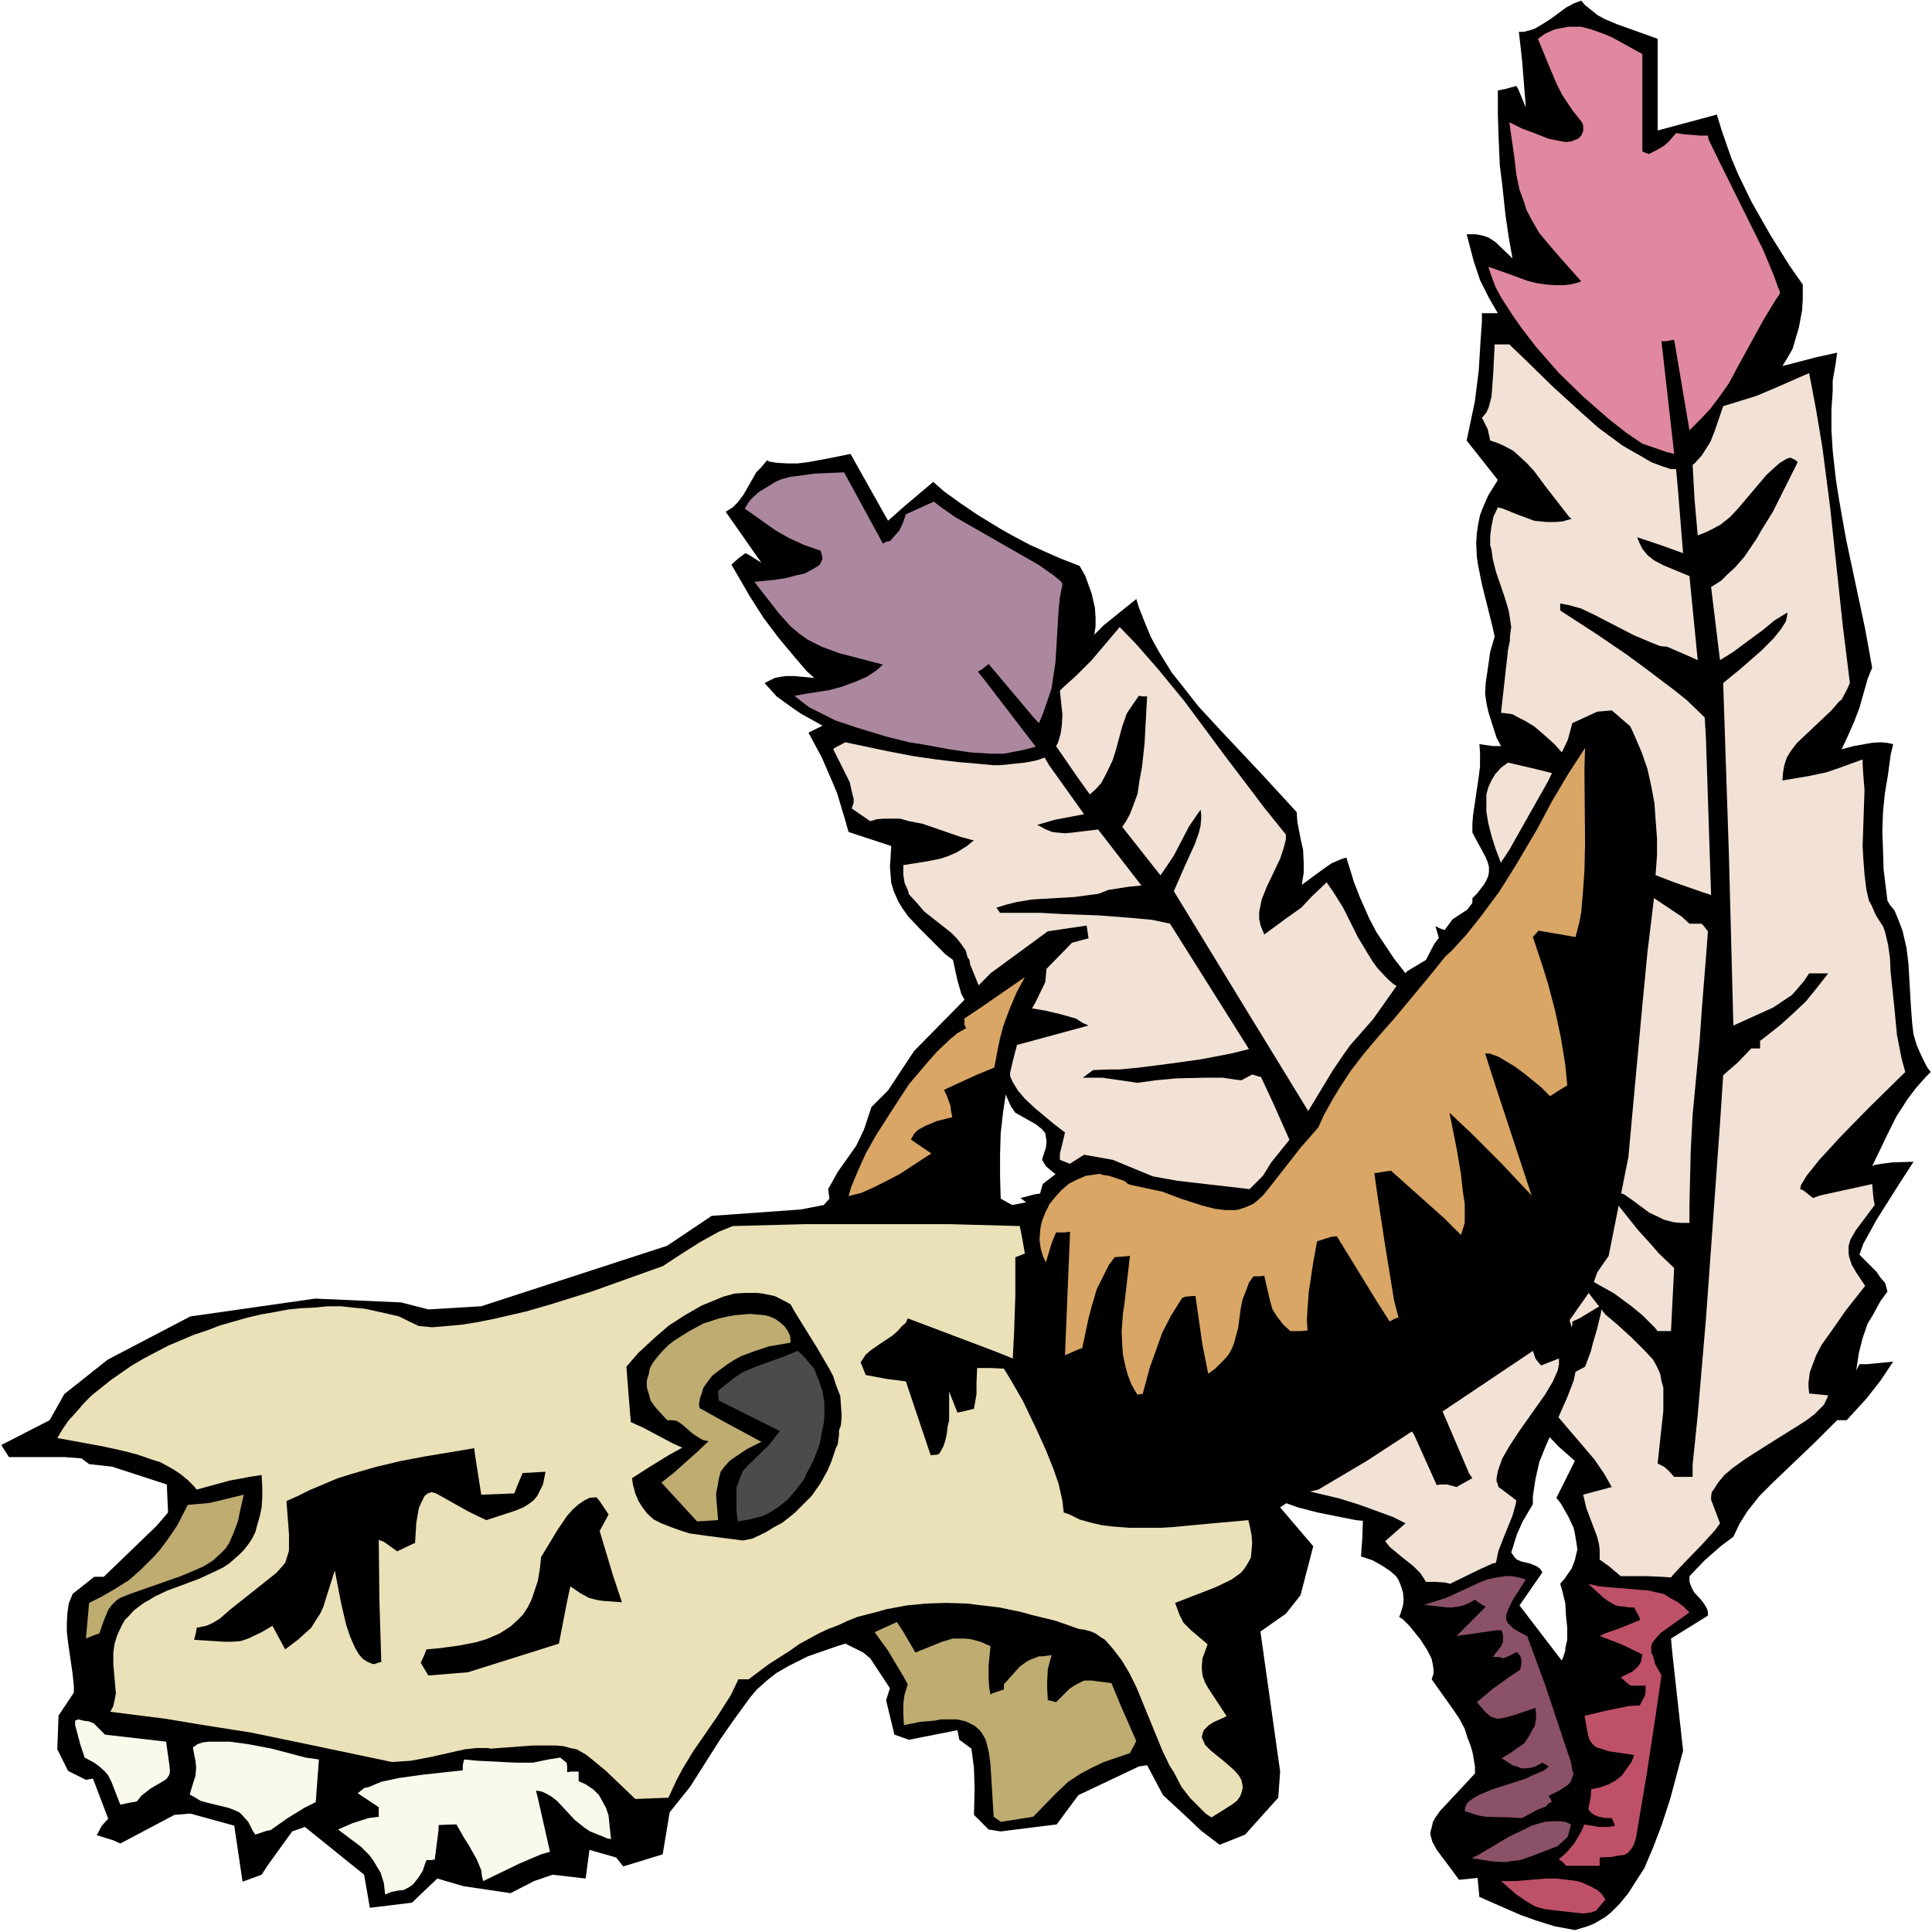 <svg xmlns="http://www.w3.org/2000/svg" fill-rule="evenodd" height="490.455" preserveAspectRatio="none" stroke-linecap="round" viewBox="0 0 3035 3035" width="490.455"><style>.pen1{stroke:none}.brush1{fill:#000}.brush3{fill:#f1e2d5}.brush7{fill:#f9f9ec}.brush9{fill:#beac71}</style><path class="pen1" style="fill:#fff" d="M0 3035h3035V0H0v3035z"/><path class="pen1 brush1" d="m2474 3032 10-3 10-3 10-4 17-10 9-7 14-14 14-17 12-19 13-20 14-33 13-34 14-43 20-75-17-154-2-22 58-36v-5l-1-5-4-7-5-7-12-13-4-8-3-8v-9l24-25 25-22 20-15 10-21 12-19 19-24 21-21 68-65 22-22 11-11h15l31-34 22-28 16-24 4-6-41 4h-12l-5 10 4-27 6-24 8-23 8-13 12-22 11-15-2-8-2-6-7-8-6-9-14-14-13-13 6-17 10-18 11-20 24-38 12-19 22-34-33 1-16 2-12 2-4 2 24-50 14-28 18-28 13-17 15-17 8-8-6-8-8-16-8-18-5-17-2-16-2-26-4-69-3-25-4-17-2-9-6-16-7-17-6-7-5-8-6-49-1-31-1-30 1-29 3-30 5-30 4-30 4-17-9-2-11-1-14 1-28 5-19 5 9-19 11-25 8-21 13-46 7-17-11-61-30-141-11-62-5-32-5-45-2-33v-31l2-29v-17l5-29 2-15-32 7-54 14 8-13 8-14 5-17 5-17 5-27 1-17v-23l-21-30-20-32-10-16-29-51-21-43-11-26-15-43-8-26-93 25V61l-64-23-19-8-11-6-10-8-10-8-6-7-11 4-13 7-23 17-14 9-12 7-6 2-11 3h-8l5 44 6 75-12-29-3-5-18 5-11 2v36l1 34 2 47 4 32 5 47 5 34 6 34-27-26-11-7-9-3-11-2h-14l11 42 10 30 14 28 14 24h-25v13l-2 28-3 49-6 48-5 24-8 38 49 62-15 24-7 16-6 15-3 15-2 14-1 14 1 23 2 13 6 30 16 64 4 18-7 24-4 28-3 20-1 18 2 14 3 14 5 16 8 25 7 13h-13l-21-3 1 13v22l-2 16-5 34-4 27-1 13v14l20 37 4 9 2 8v8l-1 6-3 7-4 7-11 14-7 7v8l2 13 3 10 6 13 10 17-6 1-11 1-10-1-14-3-32-12-6-3 7 24 12 29 31 61 10 21 9 20 7 21 6 23 1 15v15l-10 28-4 18-2 18-2 10-1 17 1 18 2 18 3 27 6 27 20 82 7 28-20 5-14 6-12 4-8 5-15 13 4 20 9 29 7 20 13 29 16 28 17 28 20 28 21 26 30 33 23 24 25 22-29 58 7 9 12 21 8 17 2 9 2 12 2 13-2 8-2 9-5 13-5 7-6 9-7 8 4 14 4 17 1 19 2 19v19l-3 13v4l-4 12-3 6-7 7 7 78v22l-1 24-4 24-5 18-7 19-6 14-49 19-22 9-17 10-8 6-7 6-2 4-4 8-1 9-1 10v19l4 42 2 21 64 28 25 9 29 9 32 6z"/><path class="pen1" d="m2487 3006 14-2 7-3 3-4 11-13-6-9-7-6-9-5-13-6-9-3-16-2-17-2h-17l-47 4h-23l24 21 16 11 14 8 14 4 16 2 45 5zm15-75h11v-13l19-1 10-2 9-1 6-3 6-7 4-7 3-10 17-101 14-92 9-62-10-18-3-12-3-6v-9l1-5 5-7 9-10 45-32-9-9-9-7-13-7-9-6-14-3-13-3h-5l-47-4-23-2-17-4 24 22 7 5 10 6 6 2 11 1 6 1h8l9 17v3l-32 13-23 8-8 4 34 13 33 16-2 11-4 7-4 4-6 5-18 9 15 13h24v10l-1 6-4 7-4 8-17 1-15 3-24 5-33 8 2 10 5 19 4 10 4 5 6 5 7 2 12 4 40 6-4 11-8 11-7 10-10 8-11 6-14 5-9 2-13 1h-12l10 23 5 7 5 6 5 4 8 3 10 2h10l5 12-10 2h-15l-11-2-27-4-33-7-15-1-10-1-9 1-8 1-5 4-4 1-4 6 6 9 7 10 12 9 18 12 15 10 11 7 5 6h42z" style="fill:#be5168"/><path class="pen1 brush3" d="m2625 2478 4-5 15-16 30-31 20-22 8-11-14-37v-5l1-7 3-4 7-11 10-12 13-11 21-15 33-21 48-30 14-9 12-9 10-10 5-5 5-10 2-5-30-3-1-11v-6l2-16 4-11 6-16 9-17 15-21 23-33 30-38-14-21-7-12-4-12-1-6v-12l3-10 8-14 30-40-2-11-2-22-82 18-11 4-15-12-5-2 1-6 9-15 20-25 33-36 45-46 57-56-6-22-4-21-3-15-4-42-6-57-1-22-3-21-5-21-3-8-8-12-4-7-6-14-4-7-4-17-3-24-2-27-1-18 3-88-2-25-1-16v-7l-33 12-23 8-28 6-42 7 1-12 2-12 4-12 6-10 10-13 18-17 36-34 12-14 4-3 8-15 5-11-11-89-20-187-12-93-10-60-11-58-50 22-33 14-26 8-26 8-13 38-7 18-7 11-7 11-11 12-3 2 3 55 5 56 13-5 12-6 11-6 15-12 13-14 44-52 12-11 9-8 12-7 5-1 8 4 3 3-39 78-18 29-8 14-19 28-15 17-11 10-10 10-11 7-5 3 14 115 21-13 20-15 26-19 18-15 21-13-1 8-2 7-7 11-12 15-19 19-32 28-28 23 9 270 7 268 53-24 9-4 15-10 15-10 8-9 11-13 8-12h30l-18 23-17 21-19 18-21 19-24 19-8 6v12h-14l-21 22-23 20-5 76-11 153-11 153-13 152-8 78v19h-29l-9-10-7-6-8-4-2-1 9-83v-36l-3-11-2-11-5-11-6-11-14-15-19-19-23-21-19-16-42-54-6-7 11 3 14 4 12 7 25 14 27 20 17 14 20 20 4 5h21l5-99-24-23-13-15-20-22-51-64 16 4 13 4 13 9 27 20 15 7 8 4 15 4 11 1h14v-27l2-86 3-57 11-116 4-57 7-87 2-28-7-9-3-3h-19l-12-11-21-14-27-18-20-11-30-15-27-13-8-4-41-33-14-12-15-9-5-3 17-3 4-1 18 11 35 19 29 13 46 21 47 18 43 15 15 5-8-244-2-35-28-27-20-16-45-34-30-22-47-32-57-37v-11l15 3 18 5 21 10 62 32 26 11 15 6 11 1 37 16 11 5-13-132-41-17-15-8-10-8-8-10-4-8-3-7-1-3 36 12 36 13-8-99-3-33h-8l-15-5-16-6-17-10-9-5-19-11-38-28-27-24-45-41-45-44-23-22h-23l-2 42-2 28-1 12-4 16-4 9-4 5-3 3 9 18 3 13 1 5 12 4 9 4 15 8 9 8 12 11 12 13 17 23 21 27 17 22 4 3-14 4-11 1h-15l-10-1-9-1-27-10-22-9-8-2-7 15-3 15-2 15v15l2 6 2 15 5 20 14 41 6 20 2 12 2 14-2 15v6l-3 15-11 99h3l15 2 9 5 10 5 15 9 13 11 19 17 16 18 14 17 7 12 5 10-72-18-43-10-11 8-9 10-6 10-5 11-3 11v27l2 12 1 6 5 20 6 19 20 53-18 21-6 10-7 11 21 28 5 9 3 10 3 9 1 12v22l-28 8-30 8 15 29 37 71 6 14-7 53-4 37-2 35-2 24 2 22v23l4 34 4 22 9 36 12 38 10 26 13 25 6 14-9 13-10 12-31-14-21-7-21-8-11-3 18 44 17 46 12 14 36 39 51 53 29 34 29 34 15 22 12 21-45 12 2 8 3 13 17 45 3 12 1 9v15l14 10 19 16h41l23 1 15 1z"/><path class="pen1" style="fill:#df889f" d="m2630 713-20-177h8l9-2h3l24 142 17-17 16-17 15-20 14-20 15-28 39-71 20-33 5-7 1-2v-3l-3-7-6-17-17-41-68-137-18-37-1-6h-12l-25-2-13-2-12 14-7 6-10 6-14 7-10-4V85l-47-26-14-6-20-7-15-4h-20l-11 2-10 2-5 2-11 5-11 8 18 44 11 26 9 18 16 24 15 19 2 5v9l-3 7-5 5-3 1-7 3-7 1h-4l-15-3-10-2-23-9-19-7-20-10 8 56 3 26 5 24 7 19 4 13 9 17 11 19 15 18 19 22 32 36-9 3-9 2-10 1h-13l-14-1-14-2-16-4-27-10-34-12 5 15 6 16 9 17 18 28 14 20 23 30 36 41 38 37 40 35 28 22 25 17 38 13 12 3z"/><path class="pen1 brush1" d="m2445 2924 8-7 7-6 13-15 10-17 4-8 3-10 5-18 4-21 1-19v-10l-1-30-3-30-5-28-12-63-92-120 36-52-4-6-6-4-10-4-13-3-7-3-4-4-4-6-1-1 9-29 9-20 10-17 6-10v-13l2-13 2-13 6-27 10-25 34-77 10-26 3-14 15-8 9-24 3-12 7-24 6-25 1-12-35 21-11 5v5l-1 4-6-20-3-14-1-14-1-19 1-21 3-15 1-9-4-4-11-6-13-4-36-8v-24l2-27 14-86 1-8-36 22-14 9-6 5 1-46 1-20 2-18 3-19 7-24 8-19 1-5-16-8-13-8-13-9-16-16-13-17-34-48-13-17-10-10-11-10-13-8-15-8-8-3-18-23-14-21-14-21-11-21-15-34-9-23-8-26-4-13-9 3-14 6-13 9-34 25 3-19v-15l-1-21-4-18-5-26-1-15-9-10-46-50-64-68-36-39-25-32-16-20-21-34-12-22-10-24-9-23-4-13-51 41-15 15 2-13v-14l-1-15-5-22-5-14-5-14-9-16-31-12-47-21-30-16-16-9-36-22-28-19-25-18-17-15-45 38-26 23-59-105-34 7-33 6-16 2h-16l-17-1-12-2-3-2-10 12-7 7-20 35-9 12-8 8-11 7 56 80-19-12-6-3-11 8-11 10 29 50 21 33 24 32 26 31 18 21 12 11-31-3h-13l-8 1-10 2-16 8 19 21 22 16 16 11 27 15 7 4-22 11 21 39 16 37 8 19 12 40 6 21 67 22-1 18-1 14 1 14 1 12 4 13 7 16 6 10 10 14 18 19 40 40 12 9 7 32 6 21 8 15 6 9 7 10 9 9 13 10 18 14 6 2-32 12 8 9 7 14 6 16 14 39 8 18 7 10 32 18 10 8 5 6 1 6 1 7-1 10-5 15-1 4 6 10 7 6 10 8 19 11-10 7-14 6-7 3-22 3-23 6 16 12 23 16 63 37 22 15 14 11 14 14 7 10 7 11 1 17 3 16 5 15 6 14 6 13 13 19 10 12 21 24 61 62 10 11-18 16-13 12-7 11-4 8-2 7 11 14 12 11 21 18 16 9 34 19 27 11 29 11 28 10 31 8 30 6 30 6 11 1-1 28-2 28 18 6 16 9 12 8 9 8 4 6 4 10 3 10 1 11-1 9-4 13-2 5 6 4 10 10 17 21 11 17 7 14 2 10 1 7v6l-2 6-1 3 32 45 11 16 9 17 4 13 5 13 3 10 1 5 1 6 2 12v11l-41 44-14 15-7 10-4 7-2 9-2 7v4l3 11 7 13 24 32 11 15 49-5 28-4 26-5 18-5 32-10z"/><path class="pen1" d="m2447 2900 12-11 4-4 2-8 3-11-9-4-10-1h-10l-13 1-20 6-14 7-21 10-49 29-10 5 31 5 15 1h9l5-1 16-2 15-5 44-17zm-19-62 6-6 4-1-5-10 16-8 14-9 5-6 1-4 3-8-2-5-2-12-41-123-28-76-12-6-10-6-8-8-3-6v-7l3-8 7-15 21-33-11-3-11-2h-10l-14 2-14 3-13 5-52 24-22 7-13 4 36 4h9l7-1 10-2 11-5 7-4 8 6 9 5-46 46 63-9h8l2 7v12l-3 6-13 17h9l8 2 9-4 12-6 5 6 2 5v8l-2 9-18 12-25 18-25 21 14 16 7 6 7 3 6 1 7-1 15-4 36-12 1 9v8l-2 11-4 7-6 11-7 10-9 6-11 8-15 9 17 11 7 2 7 3h6l9-1 7-2 11-6 10 6-7 6-19 8-10 5-53 17-19 8-11 6-9 7-3 7-1 6 12 4 10 3 11 2 38 1 19 1 24-13 13-5z" style="fill:#8b5168"/><path class="pen1 brush3" d="m2350 2455 4-19 7-18 15-37 5-18 1-6-21-16-7-5-1-4-2-5v-5l2-11 2-6 5-14 11-19 15-23 41-58 12-20 8-18 2-10v-9l-28 11-6-7-3-4-4-12-2-10-1-10 1-21 4-23 18-75-16-6-13-6-9-7-4-3-5-8-2-7v-9l1-14 8-39-8-10-9-11-63 49-9 8h-23l-2-5 2-15 7-27 15-43 27-69 20-49-19-18-16-18-22-29-35-49-15-19-18-17-6-3-13-6-12-7-10-9-15-16-8-11-8-13-15-25-23-46-15-24-11-16-24 23-16 17-24 17-34 25-2-5-4-10-2-10v-10l2-10 2-10 8-20 21-44 5-15 4-15v-8l-33-41-63-83-63-85-41-50-35-40-26-27-44 52-25 25-19 17-6 6 4 38-1 17-2 13-4 14-3 5 33 48 20 28 9-8 9-10 8-15 10-21 5-16 10-37 7-20 8-12 9-13 2-3 6 1h7l-4 74-4 37-4 21-3 21-7 19-5 13-6 11-6 9 52 66 8 10 9-13 12-18 24-46 13-19 5-7 1 7v7l-1 11-3 12-6 17-16 35-17 39 116 190 117 191 36-42 17-20 6-10 5-11 4-6 3-16 1-7 27-14-13 39-7 23-10 22-8 15-14 25 6 8-11 6h-2l-7 20-8 19-6 14 81 172 78 173 53 124 5 7-25 14-15-4h-11l-5 1-31-69-5-11-10-14-6-7-12-7-10-6-13-4-13-3-16-4-29-4-24-3-68-22 8-3 16-4 15-1h39l32 4 19 3 23 4 17-10-22-46-14-26-21-4-19-4-36-11-69-24 15-3 14-2h15l28 2h15l14-2 13-5 11-3 12-5-23-42-31-64-31-65-59-133-20-43-14-4-17 9-9-1-20-3h-29l-44 1-32 3-29 4-55-8h-31l16-12 27-1h15l31-3 47-6 50-7 47-9 28-7-124-197-28-6-32-3-52-4-55-2-36-2h-64l-5-7-1-1 16-5 16-4 24-4 68-4 22-3 15-2 15-6 32-5 20-2-68-88-41 5-11 1-11-1-9-1-10-4-11-6-3-1 27-8 47-9-55-77-7-12-8 3-7 2-16 3-19 2-20 2h-11l-32-3-24-2-33-4-35-5-42-8-66-14-17 9-2 2 19 38 7 14 3 14 3 12v6l-2 6-1 3 29 20 10-3 11-1h26l14 4 21 4 61 21 15 4 5 1-11 9-16 10-14 6-12 4-20 4-38 6v15l2 13 5 11 2 7 12 13 12 14 42 33 9 9 7 9 7 10 3 11 3 4 1 7 31 76 7-3 10-3 15-1 16-1 18 1 23 4 21 5 25 7 11 7 9 4-114 31-4 6-4 12-2 9v12l1 10 4 9 8 13 11 13 16 15 30 25 17 13-4 17-4 16v10l25 10 12 6 8 5 9 10 4 7 7 12-5 4-38 35 49 29 47 27 23 61 13 27 13 26 16 25 15 23 20 21 14 15 24 21 29 21 34 21-6 18-1 9-11 2-21 2-33 6-21 5 50 36 17 13 32 8 114 27 32 10 22 8 30 11 20 10-32 28 7 9 18 15 19 15 11 11 6 9 3 5h15l15 1 8 2 45-22 22-10 5-1z"/><path class="pen1" style="fill:#ac889f" d="m1627 1173-79-103-12-15 6-3 11-9 69 82 10 11 6-14 7-20 7-21 3-21 3-19 5-83 2-20 4-20-1-3-3-3-11-9-23-16-131-75-24-17-9-7-33 15-11 5-4 12-6 13-6 7-9 10-6 1-5 3-61-112-47 2-21 3-16 2-15 4-9 4-13 8-13 8-12 11-4 5-6 10 48 34 21 12 24 11 17 6 9 3 2 7 1 4v2l-1 2-3 7-6 4-5 3-13 7-14 3-15 4-19 3-31 3 39 50 18 20 13 11 14 10 22 11 27 10 46 12 23 6-10 9-15 10-16 7-24 9-19 5-38 6-17 3 10 8 13 10 24 12 18 9 33 11 46 14 36 9 25 4 38 7 34 5 32 2h20l31-6 19-5z"/><path class="pen1 brush1" d="m647 2989 40-38 41 12 74 11 37-19 29-10 52 6 6-45 42 12 11 14 62-19 11-66 32-40 47-74 18-26 29-40 11-13 18-16 13-10 19-11 10-5 20-10 20-7 29-10 10-3 28 14 11 9 31 47-6 19 13 54 23 8 76-15 3 15 19 14 4 30 1 34-1 40 23 23 19 3 88-11 34-46 95-45 13-2 25 47 40 37 20 19 29 22 40-16 52-58 3-41-31-220 40-28 23-29 20-77-52-61 31-21 29-7 76-45 118-77 188-126 47-67 9-26 18-26 19-95 12-60 22-239 4-41 4-42 10-83 2-28 3-41v-27l-2-27-2-28-5-27-6-27-9-26-12-28-6-13-29-25-23 2-39 18-7 26-31 65-61 108-31 47-35 47-23 15-29 39-13 25-30 18-53 75-36 41-10 14-17 25-55 91-13 18-29 36-13 21-21 21-113-13-39-7-63-26-45-8-30 19-35 27-7 25-41 8-18-10-1-35v-34l1-34 4-35 4-26 5-26 6-26 7-27 12-36 17-30 15-31 2-21 40-41 26-7-3-20-61 9-90 66-120 122-41 62-26 26-12 36-12 25-29 41-15 27 2 15-9 10-36 7-140 10-70 47-292 95-83 5-43-11-135-6-196 28-130 68-68 54-23 41-76 39 12 19h88l26 2 12 9 36 4 86 28 2 44-18 21-83 80h-15l-34 27-6 15-2 14-1 15v15l2 18 7 48 2 20v10l-24 36-2 53 17 34 28 14 11-2 24 63-10 11-8 15 26 8 11 5 85-45 25-2 69 19 13 88 30-11 9-14 39-54 20-7 93 75 9 52 66-8z"/><path class="pen1 brush7" d="m625 2970 9-1 8-4 7-5 8-10 7-11 4-12 2-5h8l5-1 6-47v-7l24-1h4l12 21 7 11 13 23 7 17 1 9 2 8 58-28 33-14 14-4-19-84-3-12 8 1 7 3 9 5 9 7 28 30 15 12 9 6 15 6 12 5 6 1-1-8-3-29-4-12-6-11-5-9-9-9-12-8-11-5v-15h-12l-6 1v-9l-1-6-10-8-19 3-24 5h-26l-60-3-22-2-2 9v8l-64 7-36 5-28 6-19 8-8 2-10 8 33 22v15l-16 2-25 8-23 10 36 27 13 13 6 8 6 10 6 10 5 16 2 18 10-4 10-2z"/><path class="pen1" style="fill:#ebe1b8" d="m1903 2855 13-8 19-12 8-6 5-7 2-5 2-7v-5l-1-5-1-4-4-7-7-8-16-14-21-17-9-9-2-5-2-4-1-3 1-5 2-6 3-3 5-5 8-5 9-4 11-5-29-44-5-9-4-11-1-10v-6l1-11 3-8 5-14-26-22-12-12-6-12-7-19 62-24 17-8 10-5 14-10 6-7 5-8 5-9 1-11 1-12-1-13-3-15-2-8-56 5-64 6-18 1h-48l-27-2-17-2-17-4-18-5-16-8-9-3-2-18-6-27-8-23-12-30-14-31-22-46-19-33-11-18-21-1h-21l-1 23v18l-4 23-16 4-10 2-13-33v46l-2 7-2 15-2 9-3 9-6 11-3 2-11 1-39-116-31-4-32-6-6-15-2-5 8-12 8-7 13-9 21-14 8-7 7-8 6-5 3-7 135 51 30 12 2-40 2-59v-60l8-3 7-3-5-28-3-15-111-3h-226l-114 3-22 9-29 16-33 21-26 17-112 40-64 20-38 11-52 12-25 5-25 4-23 2-23 2-21-2-15-7-16-8-17-4-18-4-18-4-20-2-18-2h-21l-20 2-21 1-21 2-21 4-23 4-21 5-21 6-21 6-21 8-21 7-40 17-19 10-19 10-19 11-33 23-15 12-15 12-12 12-12 14-12 13-9 13-9 15 71 13 32 7 23 6 23 8 13 4 20 11 12 8 11 9 10 10 4 5 51-14 32-6 19-3 1 19v16l-1 16-3 14-4 14-3 11-5 10-6 9-7 9-7 7-9 8-7 6-9 6-10 5-28 13-51 19-19 9-8 5-9 5-8 6-8 6-7 8-7 7-5 9-7 15-4 13-2 14v18l4 46-2 11-2 9-3 6-2 3 87 11 54 9 82 13 82 17 81 17 57 12 14-1 15-1 32-6 53-12 19-2h18l3 1 67-5h36l12 1 11 3 10 2 14 8 9 7 23 19 46 44 26-1 26-1 12-26 10-19 17-28 38-55 21-33 12-25h16l32-24 33-21 14-10 31-17 15-7 16-6 15-7 15-6 31-8 14-4 32-6 31-3 32-1 32 1 16 2 34 4 34 7 18 5 37 9 37 13 8 1 11 3 7 3 7 5 8 5 13 15 13 17 12 20 11 22 41 100 11 23 7 11 12 23 14 18 16 16 8 8 9 6z"/><path class="pen1 brush9" d="m1623 2854 36-37 19-18 20-13 17-9 19-9 41-14 10-19-25-57-14-34-16-2-15-2h-12l-8 4-6 3-9 6-15 15-6 6-11-3h-2l-1-19v-9l1-21 6-22-15 2h-5l-13 5-6 3-11 8-25 28v8l-18 6-3 2-2-10-1-15v-21l3-30-16-7-15-4-10-1h-18l-17 5-42 17-18-31-11-17-22 10-13 6 21 29 25 42 6 11-5 16-2 14v16l1 18 25-5 23-2 10-2h25l14 3 4 2 10 5 8 7 3 4 6 10 2 7 3 12 2 13 1 9 5 81 10 7 1 1 51-8z"/><path class="pen1 brush7" d="m425 2875 27-19 26-16 18-9 5-67-21-3-53-14-37-7-29-4h-32l-10 1-9 3-7 5 2 11 2 10 1 9v3l-1 12-3 9-6 20 9 5 8 5 11 3 33 8 8 3 9 4 5 5 9 10 7 14 4 6 18-6 6-1zm-210-45 7-9 14-11 22-13 4-3 4-6 1-6-1-10-3-21-2-15-96-11-18-18-8-3-8-1-8-2-5 2v7l3 11 5 19 7 21 15 8 8 6 8 7 6 7 5 10 14 36 14-3 12-2z"/><path class="pen1 brush1" d="m735 2627 143-45 13-67 5-23 16 11 13 7 7 2 9 2 8 1 28 2-14-42-21-70 12-22 2-4-14-21-5-6-11 1-8 4-9 6-9 8-9 10-15 22-26 43-2 19-3 18-5 15-5 15-6 12-8 12-9 9-10 9-17 11-21 9-17 5-26 5-29 4-22 2-4 10-5 11 10 17 2 3 62-5zm-136-16-3-97-1-95 8 3 21 15 25-12 3-1 2-32 4-23 4-9 4-8 1-2 5-4 6-2 7 2 9 5 41 23 14 7 15 7 46-15 12-5 8-5 8-6 6-7 5-10 4-8 4-20-36 2-8 19-5 13-52 2-10-64-1-9-78 13-37 7-38 9-35 10-26 8-19 8-26 11-18 9-18 8 4 52v26l-4 13-2 6-5 6-9 10-73 58-16 14-10 6-4 2-7 3-15 3-1 7-3 12 47 3h14l12-1 12-4 21-10 17-10 20 37 20-15 11-10 10-9 8-13 6-9 5-11 5-16 13-41 10 52 8 34 6 18 8 18 6 10 6 7 8 5 3 1 4 2h4l5-2 5-1z"/><path class="pen1 brush9" d="m156 2566 7-20 7-17 5-7 8-8 6-4 15-6 80-28 26-11 11-5 14-9 12-11 7-7 6-9 7-16 7-19 3-15 6-26-33 8-21 5-22 2-12 1-17 33-15 22-12 16-9 10-20 20-19 17-24 15-19 11-20 10-3 33-2 23 12-5 9-3z"/><path class="pen1 brush1" d="m1167 2420 15-3 21-10 13-8 13-7 19-15 16-16 11-11 14-20 11-20 6-14 7-21 3-6 2-15v-7l3-8 1-12v-6l-1-14-1-14-7-18-4-13-7-13-18-31-36-58-6-11-9-5-16-8-19-4-9-1h-17l-18 1-18 5-17 7-17 7-26 15-25 16-22 19-27 25-18 21 6 76 1 11 20 9 45 24 11 5 5 2-20 11-31 19-28 18 1 9 4 15 5 12 7 11 7 9 10 9 12 6 18 7 14 5 13 4 29 4 54 7z"/><path class="pen1" style="fill:#4b4b4b" d="m1188 2384 9-2 9-4 16-10 15-12 13-15 13-17 4-9 10-19 8-20 3-9 2-12 4-19 1-11v-21l-3-19-6-17-4-10-3-8-12-14-7-8-7-6-19 8-47 17-19 8-14 9-19 15-7 6 1 15 84 42 12 6-17 22-34 33-7 8-4 9-4 12-2 4v37l2 17 18-3 11-3z"/><path class="pen1 brush9" d="m1128 2388-1-14-2-23v-5l2-10 2-12 3-12 6-8 8-9 10-7 18-12 22-11-61-33-25-14-11-6-1-6 2-11 2-5 3-10 7-10 7-9 9-7 15-11 11-7 11-6 19-7 24-8 24-4 10-2-1-11-4-8-5-7-7-6-7-5-9-4-8-2-12-1-11-1-11 1-12 1-12 2-13 3-25 8-24 13-22 14-9 7-9 9-7 8-8 10-5 9-2 10-3 10v10l3 10 3 11 7 10 8 9 11 12h8l7 1 9 6 16 14 9 6 7 4 9 2-18 17-37 33-19 15 56 61 33-2z"/><path class="pen1" d="m1795 2190 11-41 10-28 10-28 14-27 17-27 5-2 10-1h6l11 77 9 45 11-8 14-14 7-8 5-9 4-10 2-8 4-15 4-30 3-15 6-15 4-11 7-10h11l6-1 9 39 4 14 7 11 10 13 11 10h17l10-1-1-17 1-17 2-27 7-46 6-33 22-7 9-1 62 101 21 33 9-5 5-1-7-27-7-43-7-43-13-85-4-29 26-4 84 75 26 26 3-9 3-10v-30l-3-19-3-28-7-41-7-35-4-20 33 31 49 49 47 50-55-167-18-56h7l14 5 10 6 15 9 15 11 27 22 14 14 14-9 13-8-3-32-7-43-9-42-11-42-9-29-15-45 8-9 1-1 58 10 6-23 3-16 3-36 2-29 1-42-1-118 1-33-26 40-25 42-24 45-33 56-27 43-29 39-23 29-23 25-9 8-25 31-54 65-29 33-21 25-20 26-17 26-11 18-15 27-8 18-28 32-50 64-9 11-10 9-5 4-11 5-12 4-6 1h-15l-16-2-20-5-34-11-29-11-47-10-7-2-6-5-9-3-15-5-8-1-7-2-13 2-8 1-14 6-12 6-12 10-10 11-9 11-7 14-5 13-2 8-1 7-1 15 2 14 4 13 4 8 9-30 7-17h14l8-1-2 48-6 146 23-10 4-1 10-47 5-19 8-27 13-26 6-12 9-12 24-2-8 70-3 21-2 28 1 22 1 14 4 19 4 14 5 13 6 11 4 6 4-1h4zm-442-316 20-9 22-11 19-10 35-23 14-9-25-17-7-5 5-9 6-6 13-7 17-7 24-6-2-10-1-8-5-14-5-11 50-23 29-12 5-27 4-19 5-19 10-27 11-26 13-24-71 49-24 16v9l2 5 1 1-14 8-12 10-20 19-15 17-29 34-26 40-25 39-17 30-13 29-10 24-4 14 20-5z" style="fill:#d9a665"/></svg>
